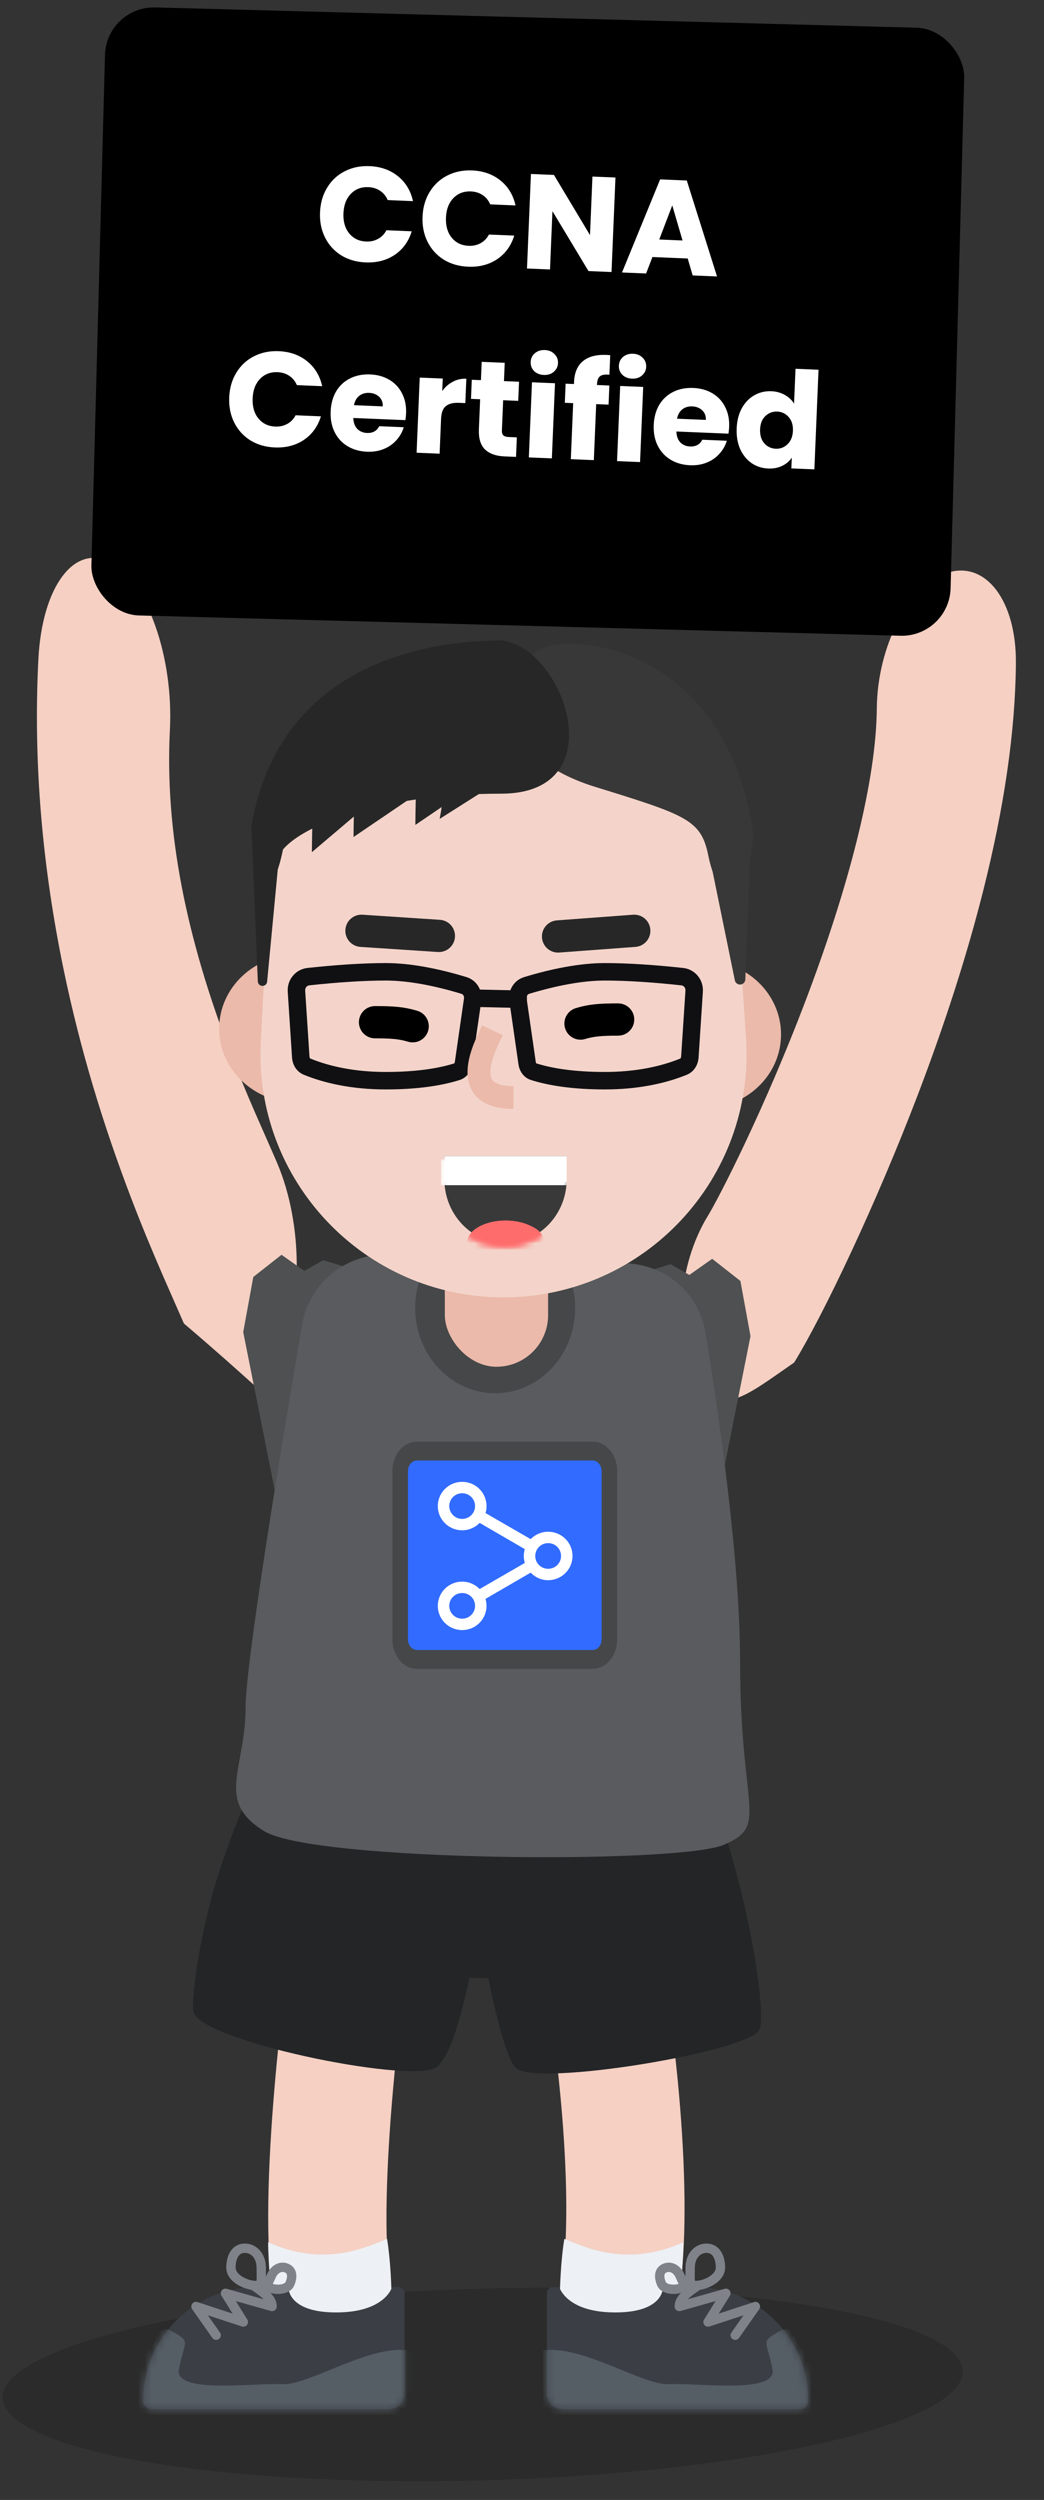 <svg width="155" height="371" viewBox="0 0 155 371" fill="none" xmlns="http://www.w3.org/2000/svg">
<rect x="0" y="0" width="155" height="371" fill="#333333" stroke="none"/>
<ellipse cx="71.673" cy="353.864" rx="71.301" ry="14.229" transform="rotate(-1.609 71.673 353.864)" fill="black" fill-opacity="0.15"/>
<path d="M44.882 278.951C43.486 285.498 41.882 297.167 40.884 308.33C39.673 321.891 39.427 333.26 40.495 340.515C41.201 345.311 45.661 348.627 50.458 347.921C55.254 347.215 58.57 342.755 57.864 337.958C57.053 332.446 57.275 322.159 58.371 309.892C59.31 299.379 60.823 288.379 62.053 282.611C63.063 277.87 60.039 273.206 55.297 272.196C50.556 271.185 45.893 274.209 44.882 278.951Z" fill="#F5D0C3"/>
<path d="M80.383 291.139C81.597 297.004 82.796 305.726 83.472 314.106C84.256 323.831 84.292 332.324 83.482 337.995C82.796 342.795 86.131 347.241 90.93 347.927C95.73 348.612 100.176 345.278 100.862 340.478C101.892 333.265 101.851 323.606 100.972 312.695C100.24 303.624 98.943 294.19 97.576 287.582C96.594 282.834 91.949 279.782 87.201 280.764C82.454 281.746 79.401 286.391 80.383 291.139Z" fill="#F5D0C3"/>
<path d="M72.022 279.386L39.004 261.829C39.004 261.829 34.946 269.782 32.04 279.386C29.7 287.119 28.329 296.625 28.729 298.538C29.627 302.828 60.151 309.112 64.541 306.918C68.93 304.723 72.022 279.386 72.022 279.386Z" fill="#232526"/>
<path d="M71.822 293.551C90.995 293.551 106.536 284.618 106.536 273.6C106.536 262.582 90.995 253.649 71.822 253.649C52.65 253.649 37.108 262.582 37.108 273.6C37.108 284.618 52.65 293.551 71.822 293.551Z" fill="#232526"/>
<path d="M69.846 278.488L103.762 260.033C103.762 260.033 107.58 270.682 110.146 281.181C112.421 290.491 113.536 299.685 112.739 301.231C111.045 304.523 79.62 309.71 76.629 306.917C73.638 304.124 69.846 278.488 69.846 278.488Z" fill="#232526"/>
<path d="M99.946 345.323C100.903 344.604 101.442 335.148 101.442 332.754C93.063 336.544 86.778 333.452 83.786 332.255C83.287 335.247 83.087 339.437 83.087 342.629C84.085 345.522 98.749 346.22 99.946 345.323Z" fill="#EDF0F4"/>
<path d="M119.996 356.281C119.996 346.964 112.443 339.413 103.127 339.413H100.598H98.431C98.431 339.413 98.655 343.174 91.355 343.174C84.054 343.174 83.043 339.413 83.043 339.413H82.122C81.612 339.413 81.199 339.826 81.199 340.335V355.224C81.199 356.499 82.232 357.53 83.505 357.53H118.746C119.436 357.53 119.996 356.972 119.996 356.281Z" fill="#3B3F45"/>
<mask id="mask0_3776_766" style="mask-type:luminance" maskUnits="userSpaceOnUse" x="81" y="339" width="39" height="19">
<path fill-rule="evenodd" clip-rule="evenodd" d="M119.996 356.281C119.996 346.964 112.443 339.413 103.127 339.413H100.598H95.748H90.898H86.049H81.199V355.224C81.199 356.499 82.232 357.53 83.505 357.53H118.746C119.436 357.53 119.996 356.972 119.996 356.281Z" fill="white"/>
</mask>
<g mask="url(#mask0_3776_766)">
<path d="M115.496 346.098C118.405 344.454 117.264 347.712 119.878 349.095L125.413 359.705H81.365C80.289 358.166 76.401 350.194 79.496 349.095C85.182 347.078 95.202 354.055 99.353 353.823C103.504 353.594 115.387 355.321 114.689 351.633C113.882 347.367 112.844 347.597 115.496 346.098Z" fill="#555D65"/>
</g>
<path d="M104.531 344.233C104.19 344.782 104.72 345.457 105.334 345.256L110.389 343.6L108.588 346.162C108.368 346.475 108.444 346.906 108.756 347.126C109.069 347.346 109.5 347.27 109.72 346.958L112.718 342.692C113.101 342.148 112.569 341.43 111.937 341.637L106.71 343.349L108.358 340.699C108.692 340.162 108.19 339.495 107.582 339.668L102.12 341.216C102.326 341.004 102.588 340.78 102.907 340.541C103.125 340.377 103.894 339.839 104.035 339.734C104.34 339.504 104.402 339.071 104.173 338.765C103.943 338.459 103.51 338.397 103.204 338.627C103.087 338.714 102.319 339.252 102.077 339.434C100.838 340.364 100.16 341.211 100.16 342.294C100.16 342.754 100.599 343.085 101.041 342.96L106.239 341.487L104.531 344.233Z" fill="#7F8389"/>
<path d="M104.888 332.953C105.751 332.953 106.453 333.314 106.94 333.976C107.406 334.61 107.656 335.503 107.656 336.528C107.656 337.473 107.092 338.325 106.134 338.961C105.284 339.528 104.191 339.869 103.274 339.869C102.838 339.869 102.517 339.792 102.287 339.632C102.072 339.486 101.935 339.266 101.856 338.962C101.787 338.698 101.76 338.374 101.758 337.908C101.758 337.741 101.76 337.624 101.766 337.259V337.256L101.767 337.2C101.773 336.903 101.775 336.726 101.775 336.528C101.775 334.479 103.116 332.953 104.888 332.953ZM104.888 334.337C103.922 334.337 103.159 335.206 103.159 336.528C103.159 336.737 103.157 336.92 103.151 337.226C103.15 337.253 103.151 337.253 103.15 337.285V337.289C103.144 337.639 103.142 337.751 103.142 337.904C103.143 338.162 103.153 338.351 103.17 338.483C103.201 338.485 103.236 338.485 103.274 338.485C103.913 338.485 104.74 338.228 105.368 337.81C105.972 337.408 106.272 336.954 106.272 336.528C106.272 335.779 106.103 335.172 105.826 334.795C105.598 334.486 105.308 334.337 104.888 334.337Z" fill="#7F8389"/>
<path d="M98.394 335.974C99.595 335.439 100.961 336.054 101.573 337.43C101.638 337.577 101.702 337.714 101.789 337.899L101.799 337.919C101.915 338.166 101.947 338.238 101.997 338.35C102.135 338.662 102.214 338.888 102.245 339.084C102.264 339.198 102.266 339.304 102.253 339.383C102.251 339.394 102.25 339.403 102.249 339.411L102.233 339.566L102.114 339.722C102.002 339.869 101.833 339.998 101.553 340.121C100.931 340.397 100.089 340.5 99.342 340.379C98.498 340.24 97.863 339.839 97.582 339.206C97.276 338.519 97.179 337.846 97.306 337.28C97.438 336.69 97.808 336.235 98.394 335.974ZM100.31 337.992C99.995 337.284 99.426 337.028 98.957 337.237C98.773 337.319 98.694 337.417 98.656 337.583C98.6 337.835 98.654 338.211 98.847 338.643C98.916 338.799 99.144 338.945 99.564 339.013C99.951 339.076 100.394 339.044 100.747 338.943C100.742 338.932 100.737 338.92 100.731 338.908C100.688 338.809 100.657 338.742 100.554 338.521L100.545 338.503C100.447 338.294 100.38 338.149 100.31 337.992Z" fill="#7F8389"/>
<path d="M41.305 345.323C40.347 344.604 39.809 335.148 39.809 332.754C48.188 336.544 54.472 333.452 57.465 332.255C57.964 335.247 58.163 339.437 58.163 342.629C57.166 345.522 42.502 346.22 41.305 345.323Z" fill="#EDF0F4"/>
<path d="M21.255 356.281C21.255 346.964 28.807 339.413 38.123 339.413H40.653H42.82C42.82 339.413 42.595 343.174 49.896 343.174C57.196 343.174 58.207 339.413 58.207 339.413H59.129C59.638 339.413 60.051 339.826 60.051 340.335V355.224C60.051 356.499 59.019 357.53 57.745 357.53H22.504C21.814 357.53 21.255 356.972 21.255 356.281Z" fill="#3B3F45"/>
<mask id="mask1_3776_766" style="mask-type:luminance" maskUnits="userSpaceOnUse" x="21" y="339" width="40" height="19">
<path fill-rule="evenodd" clip-rule="evenodd" d="M21.255 356.281C21.255 346.964 28.807 339.413 38.123 339.413H40.653H45.502H50.352H55.202H60.051V355.224C60.051 356.499 59.019 357.53 57.745 357.53H22.504C21.814 357.53 21.255 356.972 21.255 356.281Z" fill="white"/>
</mask>
<g mask="url(#mask1_3776_766)">
<path d="M25.754 346.098C22.845 344.454 23.986 347.712 21.372 349.095L15.838 359.705H59.885C60.961 358.166 64.85 350.194 61.754 349.095C56.068 347.078 46.048 354.055 41.897 353.823C37.746 353.594 25.863 355.321 26.561 351.633C27.368 347.367 28.406 347.597 25.754 346.098Z" fill="#555D65"/>
</g>
<path d="M36.719 344.233C37.06 344.782 36.53 345.457 35.916 345.256L30.861 343.6L32.662 346.162C32.882 346.475 32.806 346.906 32.494 347.126C32.181 347.346 31.75 347.27 31.53 346.958L28.532 342.692C28.149 342.148 28.681 341.43 29.313 341.637L34.54 343.349L32.892 340.699C32.558 340.162 33.06 339.495 33.668 339.668L39.13 341.216C38.924 341.004 38.661 340.78 38.343 340.541C38.125 340.377 37.356 339.839 37.215 339.734C36.91 339.504 36.848 339.071 37.077 338.765C37.307 338.459 37.74 338.397 38.046 338.627C38.163 338.714 38.931 339.252 39.173 339.434C40.412 340.364 41.09 341.211 41.09 342.294C41.09 342.754 40.651 343.085 40.209 342.96L35.011 341.487L36.719 344.233Z" fill="#7F8389"/>
<path d="M36.362 332.953C35.5 332.953 34.797 333.314 34.31 333.976C33.844 334.61 33.595 335.503 33.595 336.528C33.595 337.473 34.158 338.325 35.116 338.961C35.967 339.528 37.06 339.869 37.977 339.869C38.412 339.869 38.734 339.792 38.964 339.632C39.178 339.486 39.315 339.266 39.394 338.962C39.464 338.698 39.491 338.374 39.492 337.908C39.493 337.741 39.491 337.624 39.484 337.259V337.256L39.483 337.2C39.478 336.903 39.475 336.726 39.475 336.528C39.475 334.479 38.135 332.953 36.362 332.953ZM36.362 334.337C37.328 334.337 38.092 335.206 38.092 336.528C38.092 336.737 38.094 336.92 38.099 337.226C38.1 337.253 38.1 337.253 38.1 337.285L38.102 337.289C38.108 337.639 38.109 337.751 38.108 337.904C38.108 338.162 38.098 338.351 38.08 338.483C38.049 338.485 38.015 338.485 37.977 338.485C37.337 338.485 36.511 338.228 35.883 337.81C35.278 337.408 34.979 336.954 34.978 336.528C34.978 335.779 35.148 335.172 35.425 334.795C35.652 334.486 35.943 334.337 36.362 334.337Z" fill="#7F8389"/>
<path d="M42.857 335.974C41.655 335.439 40.29 336.054 39.677 337.43C39.612 337.576 39.548 337.713 39.461 337.898L39.452 337.919C39.336 338.166 39.303 338.237 39.253 338.349C39.116 338.661 39.038 338.887 39.006 339.084C38.987 339.198 38.985 339.303 38.998 339.382C38.999 339.394 39 339.403 39.001 339.411L39.017 339.566L39.137 339.722C39.25 339.869 39.417 339.998 39.698 340.121C40.319 340.397 41.162 340.5 41.91 340.379C42.753 340.24 43.388 339.839 43.668 339.206C43.974 338.519 44.072 337.846 43.945 337.28C43.812 336.689 43.442 336.235 42.857 335.974ZM40.941 337.992C41.256 337.284 41.824 337.028 42.293 337.237C42.478 337.319 42.557 337.417 42.594 337.583C42.651 337.835 42.596 338.21 42.404 338.643C42.334 338.799 42.106 338.944 41.686 339.013C41.299 339.076 40.857 339.044 40.503 338.943C40.508 338.932 40.514 338.92 40.519 338.908C40.563 338.809 40.594 338.742 40.697 338.521L40.706 338.503C40.805 338.294 40.871 338.149 40.941 337.992Z" fill="#7F8389"/>
<path d="M117.906 202.205C122.325 195.005 130.113 178.559 136.19 162.668C140.175 152.248 143.514 141.972 145.998 132.089C149.032 120.014 150.745 108.734 150.828 98.399C150.903 89.143 146.34 83.15 140.637 85.011C134.935 86.873 130.252 95.885 130.177 105.14C130.093 115.695 126.144 131.404 119.381 149.09C116.628 156.289 113.554 163.433 110.503 169.876C108.166 174.812 106.015 178.941 105.085 180.456C100.614 187.74 99.859 198.513 103.4 204.519C106.941 210.525 110.503 207.328 117.906 202.205Z" fill="#F5D0C3"/>
<path d="M41.18 172.669C40.642 171.399 38.356 166.236 37.94 165.28C36.512 161.995 35.288 159.032 34.105 155.938C27.704 139.189 24.446 123.494 25.225 108.293C25.778 97.489 21.856 86.384 16.464 83.49C11.072 80.596 6.252 87.009 5.699 97.813C4.908 113.239 6.301 128.733 9.464 143.968C11.921 155.804 15.3 166.885 19.443 177.725C20.986 181.762 22.537 185.516 24.29 189.546C24.871 190.884 26.987 195.662 27.304 196.411C46.587 212.823 37.352 207.505 41.184 200.949C45.016 194.393 45.014 181.732 41.18 172.669Z" fill="#F5D0C3"/>
<path d="M53.169 188.609V194.993L50.475 205.567L49.677 217.537L41.797 226.216L36.111 197.686L37.607 189.507L41.797 186.215L45.188 188.609L47.981 187.013L53.169 188.609Z" fill="#4E5051"/>
<path d="M94.366 189.207V195.591L97.059 206.165L97.858 218.135L105.738 226.814L111.424 198.284L109.928 190.104L105.738 186.812L102.346 189.207L99.553 187.611L94.366 189.207Z" fill="#4E5051"/>
<path d="M44.855 196.566C45.873 190.591 51.028 186.241 57.089 186.187L75.907 186.019L93.576 187.518C99.207 187.997 103.822 192.166 104.735 197.743C106.739 209.98 109.88 231.562 109.88 246.629C109.88 268.755 114.246 270.871 107.485 273.77C100.725 276.669 46.639 276.262 39.254 271.767C31.87 267.272 36.461 262.59 36.461 253.412C36.461 246.675 41.941 213.652 44.855 196.566Z" fill="#595B5E"/>
<rect width="30" height="30" transform="translate(60 215.91)" fill="#316BFF"/>
<path d="M81.383 234.506C83.383 234.506 85 232.899 85 230.91C85 228.922 83.383 227.314 81.383 227.314C80.362 227.314 79.447 227.737 78.787 228.414L72.085 224.543C72.192 224.226 72.234 223.866 72.234 223.506C72.234 221.518 70.617 219.91 68.617 219.91C66.617 219.91 65 221.518 65 223.506C65 225.495 66.617 227.102 68.617 227.102C69.638 227.102 70.553 226.679 71.213 226.002L77.915 229.895C77.83 230.212 77.766 230.551 77.766 230.91C77.766 231.27 77.83 231.608 77.915 231.947L71.213 235.818C70.553 235.141 69.638 234.718 68.617 234.718C66.617 234.718 65 236.326 65 238.314C65 240.302 66.617 241.91 68.617 241.91C70.617 241.91 72.234 240.302 72.234 238.314C72.234 237.954 72.17 237.616 72.085 237.277L78.787 233.385C79.447 234.083 80.362 234.506 81.383 234.506ZM81.383 229.006C82.447 229.006 83.298 229.852 83.298 230.91C83.298 231.968 82.447 232.814 81.383 232.814C80.319 232.814 79.468 231.968 79.468 230.91C79.468 229.852 80.319 229.006 81.383 229.006ZM68.617 225.41C67.553 225.41 66.702 224.564 66.702 223.506C66.702 222.449 67.553 221.602 68.617 221.602C69.681 221.602 70.532 222.449 70.532 223.506C70.532 224.564 69.681 225.41 68.617 225.41ZM68.617 240.218C67.553 240.218 66.702 239.372 66.702 238.314C66.702 237.256 67.553 236.41 68.617 236.41C69.681 236.41 70.532 237.256 70.532 238.314C70.532 239.372 69.681 240.218 68.617 240.218Z" fill="white"/>
<path d="M87.999 213.946C90.007 213.946 91.635 215.911 91.635 218.335V243.273C91.635 245.697 90.007 247.663 87.999 247.663H61.891C59.883 247.663 58.255 245.697 58.255 243.273V218.335C58.255 215.911 59.883 213.946 61.891 213.946H87.999ZM61.89 216.739C61.16 216.739 60.568 217.454 60.568 218.335V243.273C60.568 244.155 61.16 244.869 61.89 244.869H87.999C88.73 244.869 89.322 244.155 89.322 243.273V218.335C89.322 217.454 88.73 216.739 87.999 216.739H61.89Z" fill="#454748"/>
<rect x="15.782" y="0.91" width="127.608" height="90.265" rx="7.25" transform="rotate(1.526 15.782 0.91)" fill="black"/>
<path d="M73.518 206.764C80.074 206.764 85.389 201.092 85.389 194.095C85.389 187.099 80.074 181.427 73.518 181.427C66.962 181.427 61.648 187.099 61.648 194.095C61.648 201.092 66.962 206.764 73.518 206.764Z" fill="#454748"/>
<rect x="66.044" y="179.833" width="15.333" height="23" rx="7.667" fill="#EBBAAA"/>
<path d="M44.123 163.649C50.522 163.649 55.709 158.729 55.709 152.66C55.709 146.591 50.522 141.671 44.123 141.671C37.725 141.671 32.538 146.591 32.538 152.66C32.538 158.729 37.725 163.649 44.123 163.649Z" fill="#EBBAAA"/>
<path d="M104.374 164.5C110.773 164.5 115.959 159.58 115.959 153.511C115.959 147.442 110.773 142.522 104.374 142.522C97.976 142.522 92.789 147.442 92.789 153.511C92.789 159.58 97.976 164.5 104.374 164.5Z" fill="#EBBAAA"/>
<path d="M40.001 130.253C40.528 121.06 47.27 113.418 56.326 111.751L69.063 109.406C73.717 108.549 78.494 108.606 83.127 109.574L107.135 114.592L110.127 144.617L110.758 154.035C112.154 174.866 95.634 192.53 74.756 192.53C54.084 192.53 37.639 175.197 38.724 154.554L40.001 130.253Z" fill="#F4D4CA"/>
<path d="M53.51 140.523L65.002 141.281C66.322 141.368 67.462 140.369 67.549 139.05C67.636 137.731 66.637 136.591 65.317 136.504L53.825 135.746C52.505 135.658 51.365 136.657 51.278 137.977C51.191 139.296 52.19 140.436 53.51 140.523Z" fill="#272727"/>
<path d="M83.03 141.361L94.344 140.522C95.663 140.424 96.652 139.276 96.555 137.957C96.457 136.639 95.308 135.649 93.99 135.747L82.676 136.586C81.357 136.684 80.368 137.833 80.466 139.151C80.564 140.47 81.712 141.459 83.03 141.361Z" fill="#272727"/>
<path d="M88.4 116.787C101.966 120.977 104.092 121.675 105.158 126.962C106.889 135.549 111.365 133.144 111.842 123.67C107.774 96.036 85.008 93.645 80.021 96.438C74.035 99.79 72.216 111.79 88.4 116.787Z" fill="#393838"/>
<path d="M111.335 128.158C111.335 125.945 108.624 124.875 107.113 126.493L106.535 127.112C105.921 127.768 105.664 128.681 105.844 129.561L109.101 145.486C109.175 145.851 109.497 146.114 109.87 146.114C110.292 146.114 110.639 145.781 110.655 145.359L111.335 128.158Z" fill="#393838"/>
<path d="M74.416 117.785C57.478 117.785 45.406 122.074 42.015 126.064C40.284 134.651 37.707 131.551 37.308 122.676C41.497 98.233 63.855 95.041 74.416 95.041C83.811 96.038 91.353 117.785 74.416 117.785Z" fill="#272727"/>
<path d="M61.909 106.524C64.05 109.654 67.204 111.465 65.274 121.527L76.607 114.346C72.651 110.775 59.767 103.394 61.909 106.524Z" fill="#272727"/>
<path d="M53.074 109.205C52.529 116.217 52.489 124.216 52.489 124.216L63.467 116.765C63.467 116.765 57.759 115.341 53.074 109.205Z" fill="#272727"/>
<path d="M46.89 111.455C46.344 118.467 46.304 126.466 46.304 126.466L53.885 120.034C53.885 120.034 51.575 117.591 46.89 111.455Z" fill="#272727"/>
<path d="M62.252 107.409C61.706 114.421 61.666 122.42 61.666 122.42L72.644 114.969C72.644 114.969 66.937 113.545 62.252 107.409Z" fill="#272727"/>
<path d="M37.399 124.21C37.349 122.99 38.325 121.974 39.546 121.974C40.813 121.974 41.804 123.064 41.685 124.325L39.661 145.685C39.628 146.041 39.329 146.313 38.971 146.313C38.599 146.313 38.293 146.02 38.278 145.648L37.399 124.21Z" fill="#272727"/>
<path d="M69.019 149.405L78.197 149.605L78.253 147.012L69.076 146.812L69.019 149.405Z" fill="#101013"/>
<path d="M57.277 142.922C60.937 142.922 65.125 143.747 69.261 145.006C70.762 145.463 71.683 146.962 71.453 148.558L70.097 157.952C69.936 159.068 69.242 159.957 68.252 160.272C65.584 161.123 61.95 161.676 57.277 161.676C52.399 161.676 48.309 160.804 45.101 159.496C44.093 159.085 43.434 158.102 43.358 156.938L42.719 147.175C42.603 145.39 43.885 143.84 45.643 143.649C49.732 143.206 53.781 142.922 57.277 142.922ZM67.458 157.805C67.451 157.807 67.45 157.807 67.456 157.8C67.486 157.76 67.515 157.689 67.531 157.582L68.885 148.188C68.935 147.843 68.766 147.566 68.507 147.487C64.595 146.297 60.63 145.517 57.277 145.517C53.891 145.517 49.927 145.794 45.923 146.229C45.555 146.268 45.282 146.599 45.308 147.006L45.946 156.77C45.954 156.89 45.984 156.98 46.024 157.04C46.046 157.073 46.065 157.088 46.081 157.095C48.99 158.281 52.751 159.083 57.277 159.083C61.68 159.083 65.046 158.571 67.458 157.805Z" fill="#101013"/>
<path d="M89.797 142.922C93.293 142.922 97.342 143.206 101.43 143.649C103.187 143.84 104.471 145.39 104.354 147.175L103.716 156.938C103.64 158.102 102.981 159.085 101.973 159.496C98.765 160.804 94.674 161.676 89.797 161.676C85.124 161.676 81.49 161.123 78.82 160.272C77.831 159.957 77.137 159.068 76.975 157.952L75.621 148.558C75.391 146.962 76.311 145.463 77.811 145.006C81.948 143.747 86.137 142.922 89.797 142.922ZM89.797 145.517C86.443 145.517 82.48 146.297 78.567 147.487C78.308 147.566 78.139 147.843 78.188 148.188L79.543 157.582C79.558 157.689 79.588 157.761 79.619 157.801C79.621 157.803 79.622 157.805 79.622 157.806L79.614 157.804L79.616 157.805H79.618C82.029 158.571 85.394 159.083 89.797 159.083C94.323 159.083 98.084 158.281 100.993 157.095C101.008 157.089 101.028 157.073 101.05 157.04C101.09 156.98 101.12 156.89 101.128 156.77L101.767 147.006C101.793 146.599 101.519 146.268 101.15 146.229C97.147 145.794 93.183 145.517 89.797 145.517Z" fill="#101013"/>
<path d="M71.589 152.166C71.541 152.267 71.274 152.814 71.192 152.984C71.001 153.382 70.837 153.737 70.679 154.101C70.202 155.196 69.847 156.214 69.632 157.207C68.692 161.552 70.788 164.569 76.23 164.569V161.177C74.428 161.177 73.477 160.804 73.09 160.247C72.776 159.795 72.712 159.013 72.947 157.924C73.108 157.181 73.393 156.362 73.788 155.455C73.928 155.134 74.075 154.816 74.249 154.453C74.325 154.295 74.593 153.745 74.649 153.629L71.589 152.166Z" fill="#EBBAAA"/>
<path d="M55.681 154.094C58.05 154.094 59.232 154.187 60.579 154.591C61.846 154.971 63.181 154.253 63.56 152.986C63.94 151.72 63.222 150.385 61.955 150.005C60.025 149.426 58.499 149.306 55.681 149.306C54.359 149.306 53.287 150.378 53.287 151.7C53.287 153.022 54.359 154.094 55.681 154.094Z" fill="black"/>
<path d="M91.772 148.907C88.954 148.907 87.428 149.028 85.498 149.607C84.232 149.987 83.513 151.321 83.893 152.588C84.273 153.854 85.608 154.573 86.874 154.193C88.222 153.789 89.403 153.695 91.772 153.695C93.095 153.695 94.166 152.624 94.166 151.301C94.166 149.979 93.095 148.907 91.772 148.907Z" fill="black"/>
<path d="M47.513 31.514C47.571 30.129 47.922 28.909 48.567 27.855C49.212 26.788 50.08 25.977 51.17 25.422C52.275 24.854 53.507 24.599 54.866 24.656C56.531 24.725 57.938 25.225 59.087 26.153C60.236 27.082 60.978 28.314 61.315 29.85L57.558 29.693C57.303 29.095 56.922 28.632 56.415 28.304C55.921 27.976 55.348 27.799 54.696 27.771C53.643 27.727 52.775 28.058 52.092 28.763C51.408 29.469 51.041 30.434 50.99 31.66C50.939 32.885 51.224 33.878 51.846 34.638C52.469 35.398 53.306 35.8 54.358 35.844C55.011 35.871 55.597 35.743 56.116 35.457C56.648 35.173 57.067 34.743 57.371 34.169L61.128 34.326C60.664 35.828 59.822 36.994 58.599 37.823C57.378 38.639 55.934 39.013 54.269 38.943C52.91 38.886 51.704 38.536 50.65 37.891C49.609 37.233 48.812 36.353 48.258 35.249C47.703 34.145 47.455 32.9 47.513 31.514ZM62.734 32.151C62.792 30.766 63.143 29.546 63.788 28.492C64.433 27.425 65.301 26.614 66.391 26.059C67.496 25.491 68.728 25.236 70.087 25.293C71.752 25.362 73.159 25.861 74.308 26.79C75.457 27.719 76.199 28.951 76.536 30.487L72.779 30.329C72.524 29.732 72.143 29.269 71.636 28.941C71.142 28.613 70.569 28.436 69.917 28.408C68.864 28.364 67.996 28.695 67.313 29.4C66.629 30.105 66.262 31.071 66.211 32.297C66.16 33.522 66.445 34.515 67.067 35.275C67.69 36.035 68.527 36.437 69.579 36.481C70.232 36.508 70.818 36.38 71.337 36.094C71.869 35.81 72.288 35.38 72.592 34.806L76.349 34.963C75.885 36.465 75.043 37.63 73.82 38.46C72.599 39.276 71.155 39.65 69.49 39.58C68.131 39.523 66.925 39.172 65.871 38.528C64.831 37.87 64.033 36.99 63.479 35.886C62.925 34.781 62.676 33.537 62.734 32.151ZM90.79 40.371L87.373 40.228L82.019 31.337L81.658 39.989L78.241 39.846L78.827 25.818L82.244 25.961L87.596 34.893L87.959 26.201L91.376 26.343L90.79 40.371ZM102.103 38.362L96.867 38.143L95.924 40.586L92.348 40.437L98.009 26.621L101.966 26.787L106.455 41.027L102.838 40.876L102.103 38.362ZM101.334 35.688L99.81 30.48L97.877 35.543L101.334 35.688ZM34.031 58.975C34.089 57.589 34.44 56.369 35.085 55.315C35.73 54.248 36.598 53.437 37.689 52.882C38.793 52.315 40.025 52.059 41.384 52.116C43.049 52.186 44.456 52.685 45.605 53.614C46.754 54.543 47.496 55.775 47.833 57.31L44.076 57.153C43.821 56.555 43.44 56.092 42.933 55.764C42.44 55.436 41.866 55.259 41.214 55.232C40.161 55.188 39.293 55.518 38.61 56.224C37.927 56.929 37.559 57.895 37.508 59.12C37.457 60.346 37.742 61.339 38.365 62.099C38.987 62.858 39.824 63.261 40.876 63.304C41.529 63.332 42.115 63.203 42.634 62.918C43.166 62.633 43.585 62.203 43.889 61.629L47.646 61.786C47.183 63.288 46.34 64.454 45.117 65.284C43.896 66.1 42.452 66.473 40.787 66.403C39.428 66.347 38.222 65.996 37.168 65.351C36.128 64.694 35.33 63.813 34.776 62.709C34.222 61.605 33.973 60.36 34.031 58.975ZM60.289 61.354C60.276 61.674 60.242 62.006 60.187 62.351L52.454 62.028C52.478 62.722 52.676 63.264 53.047 63.654C53.431 64.03 53.91 64.23 54.483 64.254C55.336 64.29 55.943 63.955 56.306 63.25L59.943 63.402C59.726 64.127 59.359 64.772 58.842 65.337C58.338 65.903 57.712 66.338 56.966 66.64C56.219 66.942 55.393 67.075 54.487 67.037C53.395 66.991 52.432 66.717 51.599 66.215C50.766 65.713 50.127 65.019 49.684 64.133C49.24 63.248 49.043 62.225 49.091 61.066C49.14 59.907 49.415 58.904 49.918 58.058C50.433 57.212 51.127 56.574 51.999 56.143C52.871 55.713 53.86 55.521 54.966 55.567C56.045 55.612 56.995 55.879 57.815 56.367C58.635 56.855 59.261 57.528 59.692 58.387C60.137 59.246 60.336 60.235 60.289 61.354ZM56.83 60.309C56.854 59.723 56.674 59.248 56.289 58.885C55.904 58.522 55.411 58.328 54.812 58.303C54.239 58.279 53.746 58.425 53.332 58.741C52.932 59.058 52.672 59.521 52.553 60.13L56.83 60.309ZM65.656 58.036C66.082 57.44 66.601 56.981 67.215 56.66C67.83 56.325 68.503 56.173 69.236 56.204L69.085 59.821L68.146 59.782C67.293 59.746 66.646 59.906 66.204 60.261C65.763 60.603 65.523 61.233 65.484 62.152L65.268 67.328L61.851 67.185L62.317 56.035L65.734 56.178L65.656 58.036ZM76.734 64.905L76.613 67.803L74.875 67.73C73.636 67.678 72.682 67.338 72.015 66.709C71.348 66.068 71.043 65.061 71.1 63.688L71.285 59.252L69.927 59.196L70.045 56.358L71.404 56.415L71.517 53.697L74.934 53.84L74.821 56.558L77.059 56.651L76.94 59.489L74.702 59.395L74.515 63.871C74.501 64.204 74.571 64.448 74.725 64.601C74.879 64.754 75.142 64.838 75.515 64.854L76.734 64.905ZM80.749 55.645C80.15 55.62 79.664 55.426 79.292 55.063C78.934 54.688 78.766 54.241 78.788 53.721C78.81 53.188 79.015 52.757 79.402 52.426C79.804 52.082 80.304 51.923 80.903 51.948C81.49 51.973 81.962 52.172 82.32 52.548C82.692 52.91 82.866 53.358 82.844 53.891C82.822 54.41 82.611 54.842 82.21 55.185C81.822 55.516 81.335 55.669 80.749 55.645ZM82.399 56.875L81.933 68.025L78.516 67.882L78.982 56.732L82.399 56.875ZM90.352 60.05L88.514 59.973L88.166 68.286L84.749 68.143L85.097 59.83L83.858 59.778L83.976 56.941L85.215 56.993L85.228 56.673C85.286 55.301 85.722 54.278 86.538 53.605C87.354 52.919 88.521 52.607 90.04 52.671C90.293 52.681 90.479 52.696 90.598 52.714L90.477 55.612C89.826 55.544 89.363 55.618 89.087 55.834C88.811 56.049 88.661 56.45 88.636 57.036L88.632 57.136L90.471 57.213L90.352 60.05ZM93.843 56.193C93.244 56.168 92.758 55.974 92.386 55.611C92.028 55.236 91.86 54.789 91.882 54.269C91.904 53.736 92.109 53.304 92.496 52.974C92.898 52.63 93.398 52.471 93.998 52.496C94.584 52.52 95.056 52.72 95.414 53.096C95.786 53.458 95.96 53.906 95.938 54.439C95.916 54.958 95.705 55.39 95.303 55.733C94.916 56.064 94.429 56.217 93.843 56.193ZM95.493 57.423L95.028 68.573L91.611 68.43L92.076 57.28L95.493 57.423ZM108.255 63.362C108.242 63.681 108.208 64.013 108.153 64.358L100.42 64.035C100.444 64.73 100.642 65.272 101.013 65.661C101.397 66.037 101.876 66.237 102.449 66.261C103.301 66.297 103.909 65.962 104.272 65.257L107.909 65.409C107.692 66.134 107.325 66.779 106.807 67.345C106.303 67.911 105.678 68.345 104.931 68.647C104.185 68.95 103.359 69.082 102.453 69.044C101.36 68.998 100.398 68.724 99.564 68.222C98.731 67.721 98.093 67.027 97.65 66.141C97.206 65.255 97.009 64.232 97.057 63.073C97.106 61.914 97.381 60.911 97.883 60.065C98.399 59.219 99.093 58.581 99.965 58.15C100.837 57.72 101.826 57.528 102.932 57.574C104.011 57.619 104.961 57.886 105.781 58.374C106.601 58.862 107.227 59.535 107.658 60.394C108.103 61.253 108.302 62.243 108.255 63.362ZM104.796 62.316C104.82 61.73 104.64 61.255 104.254 60.892C103.869 60.529 103.377 60.335 102.778 60.31C102.205 60.286 101.711 60.432 101.298 60.748C100.898 61.065 100.638 61.528 100.519 62.137L104.796 62.316ZM109.371 63.568C109.419 62.423 109.674 61.426 110.137 60.578C110.613 59.73 111.233 59.089 111.999 58.654C112.764 58.219 113.607 58.021 114.526 58.059C115.259 58.09 115.918 58.271 116.505 58.602C117.105 58.934 117.567 59.367 117.892 59.901L118.108 54.726L121.525 54.869L120.907 69.656L117.49 69.513L117.557 67.915C117.215 68.434 116.738 68.841 116.125 69.136C115.526 69.431 114.833 69.562 114.047 69.529C113.128 69.491 112.305 69.223 111.578 68.725C110.852 68.214 110.288 67.517 109.884 66.633C109.494 65.736 109.324 64.714 109.371 63.568ZM117.723 63.938C117.759 63.085 117.547 62.403 117.088 61.89C116.643 61.377 116.08 61.107 115.401 61.078C114.721 61.05 114.131 61.272 113.631 61.745C113.145 62.205 112.884 62.861 112.848 63.714C112.813 64.567 113.018 65.256 113.463 65.781C113.922 66.294 114.491 66.565 115.17 66.594C115.85 66.622 116.433 66.4 116.92 65.926C117.42 65.453 117.688 64.79 117.723 63.938Z" fill="white"/>
<mask id="mask2_3776_766" style="mask-type:luminance" maskUnits="userSpaceOnUse" x="44" y="153" width="57" height="39">
<path fill-rule="evenodd" clip-rule="evenodd" d="M44.535 153.406C44.504 153.926 44.489 154.452 44.489 154.977V164.811C44.489 179.636 57.107 191.65 72.667 191.65C88.232 191.65 100.845 179.636 100.845 164.811V154.977C100.845 154.452 100.829 153.926 100.799 153.406H44.535Z" fill="white"/>
</mask>
<g mask="url(#mask2_3776_766)">
<path fill-rule="evenodd" clip-rule="evenodd" d="M65.981 171.571V174.98C65.981 180.227 70.044 184.478 75.055 184.478C80.067 184.478 84.129 180.227 84.129 174.98V171.571H65.981Z" fill="#393939"/>
<path fill-rule="evenodd" clip-rule="evenodd" d="M65.981 171.571V174.98C65.981 180.227 70.044 184.478 75.055 184.478C80.067 184.478 84.129 180.227 84.129 174.98V171.571H65.981Z" fill="#393939"/>
<mask id="mask3_3776_766" style="mask-type:luminance" maskUnits="userSpaceOnUse" x="65" y="171" width="20" height="14">
<path fill-rule="evenodd" clip-rule="evenodd" d="M65.781 171.585C65.771 171.759 65.766 171.935 65.766 172.111V175.407C65.766 180.375 69.984 184.401 75.186 184.401C80.39 184.401 84.606 180.375 84.606 175.407V172.111C84.606 171.935 84.601 171.759 84.591 171.585H65.781Z" fill="white"/>
</mask>
<g mask="url(#mask3_3776_766)">
<path d="M75.186 187.424C78.324 187.424 80.867 186.038 80.867 184.328C80.867 182.619 78.324 181.233 75.186 181.233C72.049 181.233 69.505 182.619 69.505 184.328C69.505 186.038 72.049 187.424 75.186 187.424Z" fill="#FF6C6C"/>
</g>
<mask id="mask4_3776_766" style="mask-type:luminance" maskUnits="userSpaceOnUse" x="65" y="171" width="20" height="14">
<path fill-rule="evenodd" clip-rule="evenodd" d="M65.781 171.585C65.771 171.759 65.766 171.935 65.766 172.111V175.407C65.766 180.375 69.984 184.401 75.186 184.401C80.39 184.401 84.606 180.375 84.606 175.407V172.111C84.606 171.935 84.601 171.759 84.591 171.585H65.781Z" fill="white"/>
</mask>
<g mask="url(#mask4_3776_766)">
<path d="M75.186 187.424C78.324 187.424 80.867 186.038 80.867 184.328C80.867 182.619 78.324 181.233 75.186 181.233C72.049 181.233 69.505 182.619 69.505 184.328C69.505 186.038 72.049 187.424 75.186 187.424Z" fill="#FF6C6C"/>
</g>
<rect x="65.981" y="171.571" width="18.149" height="3.824" fill="white"/>
</g>
<mask id="mask5_3776_766" style="mask-type:luminance" maskUnits="userSpaceOnUse" x="65" y="172" width="20" height="13">
<path fill-rule="evenodd" clip-rule="evenodd" d="M65.518 172.049C65.507 172.224 65.502 172.402 65.502 172.579V175.898C65.502 180.901 69.673 184.956 74.816 184.956C79.96 184.956 84.129 180.901 84.129 175.898V172.579C84.129 172.402 84.124 172.224 84.113 172.049H65.518Z" fill="white"/>
</mask>
<g mask="url(#mask5_3776_766)">
<path d="M75.055 187.824C78.22 187.824 80.786 186.326 80.786 184.478C80.786 182.63 78.22 181.132 75.055 181.132C71.889 181.132 69.324 182.63 69.324 184.478C69.324 186.326 71.889 187.824 75.055 187.824Z" fill="#FF6C6C"/>
<rect x="65.502" y="172.049" width="18.626" height="3.824" fill="white"/>
</g>
<mask id="mask6_3776_766" style="mask-type:luminance" maskUnits="userSpaceOnUse" x="65" y="172" width="20" height="13">
<path fill-rule="evenodd" clip-rule="evenodd" d="M65.518 172.049C65.507 172.224 65.502 172.402 65.502 172.579V175.898C65.502 180.901 69.673 184.956 74.816 184.956C79.96 184.956 84.129 180.901 84.129 175.898V172.579C84.129 172.402 84.124 172.224 84.113 172.049H65.518Z" fill="white"/>
</mask>
<g mask="url(#mask6_3776_766)">
<path d="M75.055 187.824C78.22 187.824 80.786 186.326 80.786 184.478C80.786 182.63 78.22 181.132 75.055 181.132C71.889 181.132 69.324 182.63 69.324 184.478C69.324 186.326 71.889 187.824 75.055 187.824Z" fill="#FF6C6C"/>
<rect x="65.502" y="172.049" width="18.626" height="3.824" fill="white"/>
</g>
</svg>
